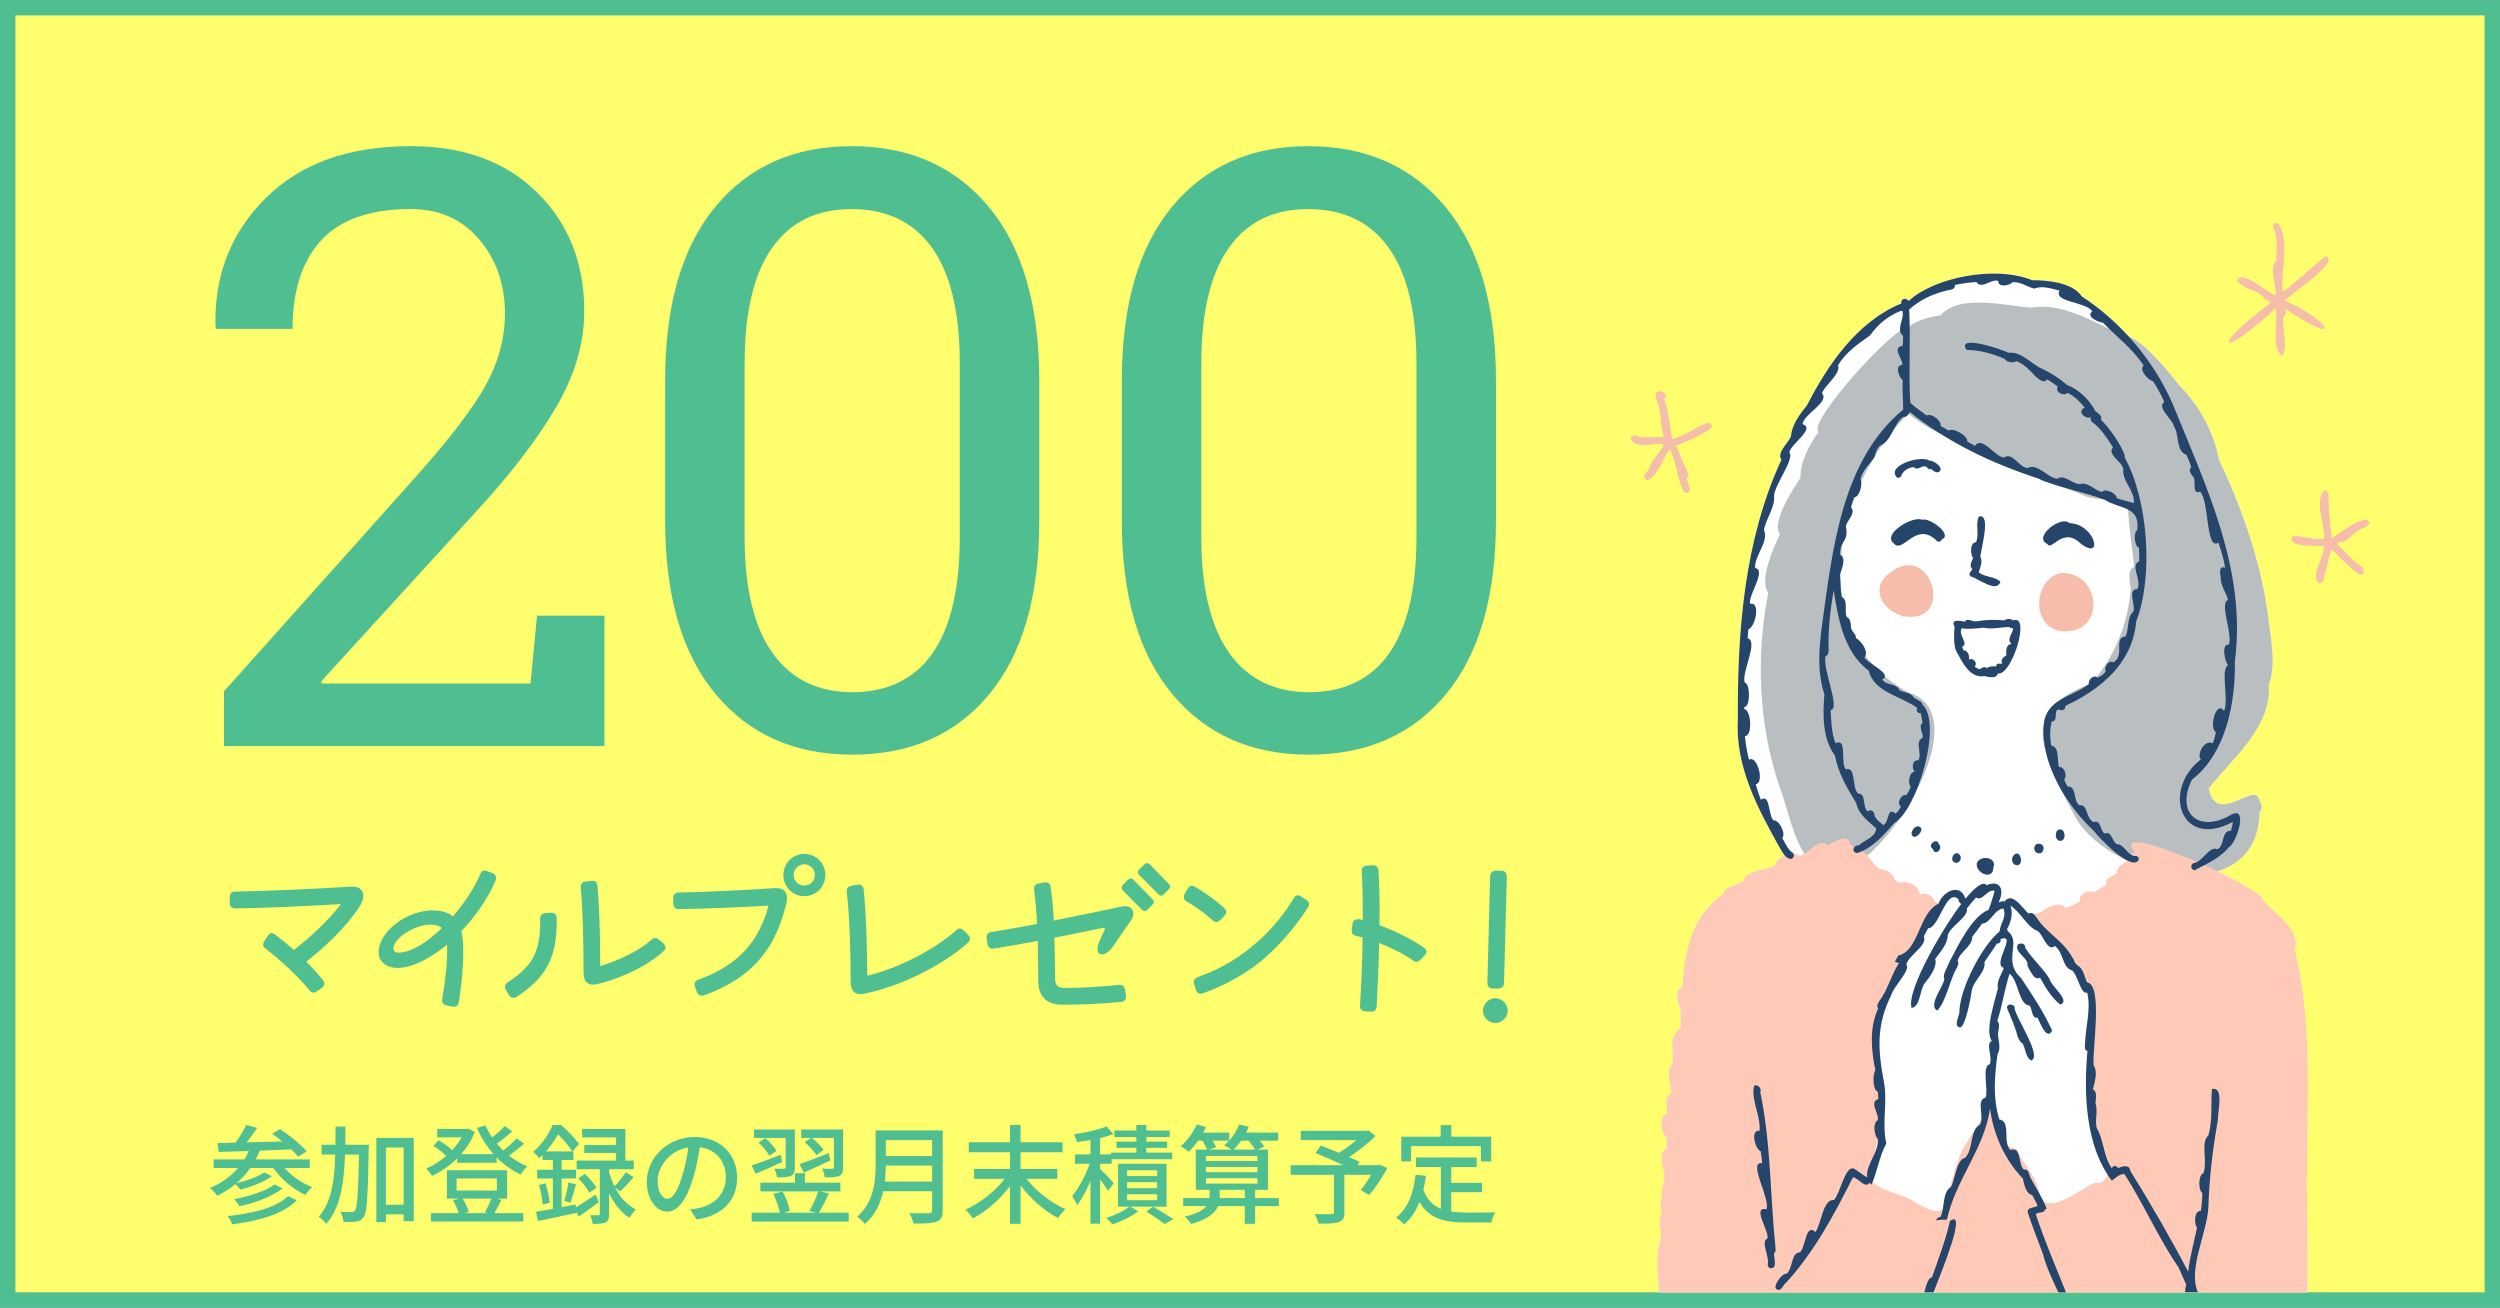 <svg width="325" height="170" viewBox="0 0 325 170" fill="none" xmlns="http://www.w3.org/2000/svg">
<rect x="0" y="0" width="325" height="170" fill="#808080" stroke="none"/>
<path d="M1.002 169V1H324.002V169H1.002Z" fill="#FFFF6E" stroke="#4FBF92" stroke-width="2"/>
<path d="M37.446 155.494L38.58 156.04C36.844 157.818 33.708 158.714 30.194 159.162C30.068 158.84 29.816 158.364 29.578 158.084C32.882 157.762 35.934 156.978 37.446 155.494ZM35.696 153.982L36.732 154.486C35.388 155.564 33.176 156.362 31.132 156.824C30.978 156.53 30.698 156.138 30.432 155.886C32.336 155.536 34.548 154.85 35.696 153.982ZM40.274 151.84H36.984C37.908 152.89 39.266 153.814 40.568 154.318C40.288 154.57 39.896 155.046 39.714 155.354C38.132 154.626 36.564 153.31 35.528 151.84H32.546C32.028 152.582 31.412 153.24 30.74 153.814C32 153.52 33.512 152.988 34.338 152.414L35.346 152.904C34.296 153.674 32.644 154.29 31.258 154.654C31.104 154.444 30.852 154.15 30.6 153.94C29.886 154.528 29.102 155.032 28.248 155.452C28.066 155.172 27.576 154.668 27.296 154.43C28.738 153.842 29.984 152.96 30.95 151.84H27.772V150.72H31.776C31.986 150.37 32.182 150.006 32.336 149.628C30.88 149.684 29.536 149.726 28.43 149.754L28.276 148.592C28.962 148.578 29.746 148.564 30.614 148.55C31.132 147.836 31.678 146.94 32.014 146.254L33.442 146.618C33.008 147.248 32.518 147.934 32.056 148.508C33.512 148.48 35.108 148.438 36.69 148.396C36.256 148.032 35.808 147.682 35.388 147.388L36.41 146.786C37.628 147.584 39.14 148.802 39.868 149.684L38.762 150.37C38.538 150.09 38.23 149.768 37.866 149.418C36.494 149.474 35.108 149.53 33.764 149.586C33.61 149.978 33.428 150.356 33.232 150.72H40.274V151.84ZM44.894 148.816H47.946C47.946 148.816 47.946 149.278 47.932 149.446C47.82 155.494 47.722 157.566 47.288 158.196C47.008 158.602 46.742 158.742 46.294 158.812C45.902 158.868 45.286 158.868 44.642 158.84C44.628 158.448 44.488 157.888 44.264 157.538C44.88 157.566 45.44 157.58 45.678 157.58C45.902 157.58 46.028 157.552 46.154 157.342C46.448 156.964 46.56 155.13 46.672 150.09H44.852C44.726 153.828 44.25 157.062 42.402 159.106C42.192 158.812 41.744 158.378 41.436 158.182C43.088 156.362 43.48 153.478 43.578 150.09H41.8V148.816H43.606C43.62 148.046 43.62 147.262 43.62 146.45H44.908C44.908 147.248 44.908 148.046 44.894 148.816ZM50.172 156.614H52.468V149.18H50.172V156.614ZM48.926 147.92H53.784V158.756H52.468V157.86H50.172V158.868H48.926V147.92ZM63.892 155.816H60.14C60.49 156.362 60.812 157.048 60.938 157.552L60.378 157.706H63.458L63.024 157.594C63.318 157.118 63.668 156.376 63.892 155.816ZM59.356 153.198V154.766H64.592V153.198H59.356ZM64.578 155.816L65.194 155.97C64.886 156.6 64.55 157.23 64.27 157.706H68.036V158.798H56.024V157.706H59.622C59.482 157.202 59.188 156.53 58.894 156.026L59.664 155.816H58.096V152.134H65.922V155.816H64.578ZM67.168 147.99L68.134 148.676C67.546 149.208 66.818 149.782 66.174 150.23C66.916 150.818 67.714 151.294 68.568 151.616C68.274 151.868 67.882 152.358 67.7 152.694C66.538 152.162 65.488 151.406 64.564 150.468V151.154H59.44V150.58C58.46 151.56 57.312 152.33 56.164 152.862C56.01 152.596 55.646 152.148 55.394 151.924C56.276 151.56 57.186 150.972 57.998 150.272C57.578 149.838 56.906 149.32 56.332 148.956L57.032 148.242C57.648 148.592 58.362 149.11 58.768 149.53C59.258 149.012 59.692 148.438 60.028 147.85H56.836V146.772H60.658L60.882 146.716L61.722 147.15C61.316 148.228 60.7 149.194 59.958 150.034H64.158C63.276 149.04 62.548 147.892 62.002 146.632L63.108 146.296C63.346 146.842 63.64 147.374 63.99 147.878C64.578 147.402 65.222 146.828 65.614 146.38L66.594 147.08C65.978 147.626 65.236 148.228 64.592 148.676C64.844 148.984 65.124 149.278 65.418 149.558C66.048 149.082 66.734 148.48 67.168 147.99ZM70.976 149.684H74.406C74.014 149.082 73.258 148.144 72.558 147.472C72.166 148.144 71.648 148.928 70.976 149.684ZM77.444 155.284L77.836 156.264C76.982 156.922 76.058 157.594 75.246 158.154L74.91 157.566L74.924 157.678C73.174 158.056 71.34 158.448 69.94 158.728L69.674 157.538C70.29 157.44 71.046 157.3 71.872 157.146V153.198H69.828V152.064H71.872V150.79H70.528V150.174C70.388 150.3 70.248 150.44 70.094 150.58C69.926 150.314 69.534 149.922 69.296 149.754C70.514 148.718 71.382 147.346 71.83 146.254H72.936C73.762 146.968 74.784 148.004 75.274 148.704L74.434 149.684H74.546V150.79H73.006V152.064H74.896V153.198H73.006V156.936L74.826 156.586L74.854 156.964C75.554 156.53 76.492 155.914 77.444 155.284ZM70.066 154.052L70.92 153.828C71.186 154.654 71.41 155.676 71.466 156.362L70.542 156.6C70.514 155.914 70.304 154.85 70.066 154.052ZM74.182 156.348L73.356 156.124C73.566 155.466 73.804 154.416 73.902 153.716L74.882 153.968C74.644 154.78 74.392 155.718 74.182 156.348ZM75.176 153.17L76.044 152.61C76.618 153.142 77.262 153.898 77.542 154.416L76.604 155.046C76.352 154.514 75.736 153.73 75.176 153.17ZM80.636 154.864L79.978 154.416C80.566 155.55 81.434 156.614 82.666 157.244C82.414 157.482 82.008 157.986 81.826 158.308C80.608 157.552 79.754 156.32 79.18 155.116V157.804C79.18 158.392 79.096 158.714 78.718 158.91C78.354 159.092 77.808 159.106 77.052 159.106C77.024 158.784 76.87 158.294 76.73 157.972C77.192 157.986 77.64 157.986 77.78 157.986C77.934 157.972 77.976 157.93 77.976 157.776V151.994H74.966V150.874H80.09V149.88H75.96V148.858H80.09V147.864H75.68V146.772H81.294V150.874H82.386V151.994H79.18V152.344C79.348 152.946 79.572 153.604 79.88 154.234C80.384 153.73 81 152.946 81.35 152.386L82.372 153.03C81.812 153.688 81.154 154.388 80.636 154.864ZM95.826 153.086C95.826 156.026 93.95 158.042 90.548 158.532L89.722 157.216C90.198 157.174 90.618 157.104 90.968 157.02C92.76 156.614 94.356 155.298 94.356 153.044C94.356 151.014 93.124 149.404 90.968 149.138C90.772 150.398 90.534 151.756 90.128 153.072C89.288 155.928 88.126 157.51 86.74 157.51C85.354 157.51 84.08 155.97 84.08 153.632C84.08 150.496 86.824 147.808 90.338 147.808C93.698 147.808 95.826 150.16 95.826 153.086ZM85.494 153.492C85.494 155.102 86.18 155.844 86.782 155.844C87.412 155.844 88.07 154.934 88.714 152.778C89.064 151.672 89.316 150.398 89.484 149.166C86.964 149.572 85.494 151.756 85.494 153.492ZM104.618 148.48L105.416 147.934H104.156V146.828H109.602V151.742C109.602 152.33 109.504 152.666 109.112 152.862C108.692 153.044 108.09 153.058 107.222 153.058C107.18 152.722 107.04 152.246 106.886 151.924C107.474 151.952 108.02 151.952 108.188 151.938C108.356 151.938 108.412 151.896 108.412 151.742V147.934H105.57C106.144 148.41 106.746 149.012 107.068 149.474L106.144 150.174C105.836 149.698 105.192 148.97 104.618 148.48ZM107.74 149.908L107.95 150.846C106.774 151.406 105.528 151.994 104.52 152.428L103.932 151.35C104.884 151.028 106.34 150.454 107.74 149.908ZM102.14 151.742V147.934H98.024V146.828H103.33V151.756C103.33 152.33 103.232 152.666 102.84 152.862C102.434 153.044 101.832 153.058 101.006 153.058C100.964 152.722 100.824 152.246 100.656 151.924C101.216 151.952 101.748 151.952 101.916 151.938C102.084 151.938 102.14 151.896 102.14 151.742ZM98.612 148.522L99.494 147.948C100.054 148.452 100.67 149.124 100.95 149.6L100.026 150.258C99.76 149.768 99.144 149.026 98.612 148.522ZM101.496 150.118L101.692 151.056C100.516 151.602 99.256 152.148 98.248 152.596L97.716 151.504C98.668 151.21 100.096 150.664 101.496 150.118ZM106.452 157.65H110.33V158.812H97.716V157.65H101.384C101.258 156.95 100.894 155.97 100.53 155.214L101.734 154.892C102.182 155.676 102.56 156.726 102.686 157.412L101.888 157.65H106.116L105.234 157.44C105.64 156.74 106.116 155.648 106.382 154.878H98.85V153.744H103.358V152.512H104.632V153.744H109.252V154.878H106.578L107.768 155.144C107.334 156.04 106.872 156.992 106.452 157.65ZM115.034 153.604H121.18V151.532H115.16C115.16 152.176 115.118 152.876 115.034 153.604ZM121.18 148.214H115.16V150.286H121.18V148.214ZM122.552 146.954V157.342C122.552 158.182 122.328 158.588 121.768 158.798C121.18 159.036 120.228 159.064 118.772 159.064C118.688 158.686 118.436 158.056 118.212 157.692C119.304 157.748 120.424 157.734 120.76 157.72C121.068 157.72 121.18 157.608 121.18 157.314V154.864H114.824C114.46 156.432 113.76 157.986 112.43 159.12C112.234 158.84 111.73 158.364 111.436 158.168C113.62 156.292 113.83 153.548 113.83 151.35V146.954H122.552ZM137.448 153.24H133.444C134.69 154.85 136.664 156.39 138.512 157.188C138.204 157.468 137.77 157.986 137.546 158.35C135.796 157.44 133.99 155.858 132.674 154.108V159.092H131.302V154.192C130 155.928 128.194 157.496 126.472 158.392C126.234 158.056 125.814 157.538 125.506 157.258C127.368 156.432 129.356 154.892 130.602 153.24H126.626V151.966H131.302V149.796H125.94V148.494H131.302V146.254H132.674V148.494H138.134V149.796H132.674V151.966H137.448V153.24ZM144.798 153.8L144.042 154.822C143.846 154.458 143.426 153.856 143.02 153.31V159.078H141.76V153.52C141.242 154.752 140.626 155.914 140.024 156.684C139.884 156.32 139.59 155.788 139.38 155.48C140.234 154.5 141.13 152.792 141.662 151.294H139.744V150.076H141.76V148.2C141.158 148.312 140.556 148.396 139.996 148.466C139.94 148.172 139.772 147.738 139.618 147.458C141.116 147.248 142.852 146.856 143.846 146.436L144.742 147.43C144.238 147.626 143.65 147.794 143.02 147.948V150.076H144.434V149.838H147.724V149.222H145.148V148.41H147.724V147.808H144.868V146.968H147.724V146.254H149.026V146.968H152.064V147.808H149.026V148.41H151.728V149.222H149.026V149.838H152.386V150.692H144.518V151.294H143.02V151.98C143.482 152.386 144.546 153.492 144.798 153.8ZM150.426 152.89V152.134H146.52V152.89H150.426ZM150.426 154.458V153.688H146.52V154.458H150.426ZM150.426 156.026V155.256H146.52V156.026H150.426ZM151.644 151.294V156.866H146.982L147.948 157.482C147.108 158.14 145.736 158.812 144.616 159.162C144.42 158.91 144.056 158.546 143.79 158.322C144.882 158.014 146.156 157.412 146.828 156.866H145.344V151.294H151.644ZM149.026 157.496L149.894 156.866C150.818 157.398 151.896 158.056 152.54 158.49L151.406 159.12C150.86 158.7 149.88 158.028 149.026 157.496ZM158.56 155.746H161.822V154.682H158.56V155.676V155.746ZM156.768 153.17V153.87H163.46V153.17H156.768ZM156.768 151.7V152.386H163.46V151.7H156.768ZM156.768 150.272V150.93H163.46V150.272H156.768ZM159.778 148.284H157.636C157.818 148.592 158 148.886 158.098 149.124L157.216 149.446H160.128C159.834 149.25 159.386 149.012 159.12 148.9C159.358 148.732 159.582 148.522 159.778 148.284ZM162.326 148.284H161.346C161.052 148.732 160.702 149.124 160.366 149.446H163.166C162.984 149.11 162.648 148.662 162.326 148.284ZM166.246 155.746V156.796H163.166V159.092H161.822V156.796H158.35C157.986 157.678 157.034 158.518 154.836 159.12C154.654 158.826 154.304 158.406 154.01 158.154C155.606 157.804 156.432 157.3 156.838 156.796H153.814V155.746H157.244V155.648V154.682H155.452V149.446H156.922C156.796 149.11 156.544 148.676 156.306 148.284H155.76C155.368 148.844 154.948 149.334 154.528 149.726C154.304 149.516 153.772 149.166 153.478 148.998C154.346 148.298 155.116 147.248 155.578 146.184L156.782 146.506C156.67 146.758 156.544 146.982 156.418 147.234H159.806V148.256C160.352 147.654 160.814 146.926 161.08 146.184L162.34 146.464C162.242 146.73 162.116 146.982 161.99 147.234H166.162V148.284H163.782C164.006 148.564 164.216 148.844 164.342 149.054L163.488 149.446H164.832V154.682H163.166V155.746H166.246ZM179.294 151.392L180.358 151.854C179.672 153.1 178.79 154.472 177.978 155.354L176.886 154.696C177.32 154.192 177.838 153.45 178.258 152.722H174.772V157.594C174.772 158.322 174.59 158.686 174.03 158.868C173.47 159.064 172.616 159.078 171.412 159.078C171.328 158.714 171.104 158.168 170.922 157.818C171.832 157.86 172.812 157.846 173.078 157.846C173.344 157.832 173.414 157.776 173.414 157.566V152.722H167.786V151.476H174.632C173.498 150.944 172.112 150.328 171.02 149.894L171.692 148.914C172.392 149.194 173.232 149.516 174.058 149.866C174.828 149.418 175.668 148.802 176.326 148.214H169.102V147.01H177.6L177.88 146.94L178.832 147.668C177.88 148.62 176.592 149.628 175.374 150.412C175.906 150.65 176.382 150.86 176.746 151.042L176.48 151.476H179.056L179.294 151.392ZM183.438 148.998V150.986H182.164V147.766H187.288V146.268H188.674V147.766H193.854V150.986H192.524V148.998H183.438ZM188.66 154.99V157.51C189.276 157.594 189.934 157.636 190.634 157.636C191.236 157.636 193.588 157.636 194.386 157.608C194.176 157.916 193.952 158.546 193.896 158.924H190.564C187.82 158.924 185.804 158.462 184.53 156.264C184.068 157.454 183.424 158.434 182.556 159.176C182.346 158.938 181.8 158.49 181.478 158.28C183.018 157.132 183.732 155.172 184.026 152.722L185.37 152.848C185.286 153.492 185.174 154.108 185.034 154.682C185.524 155.984 186.308 156.726 187.316 157.146V151.714H184.082V150.468H191.964V151.714H188.66V153.772H192.664V154.99H188.66Z" fill="#4FBF92"/>
<g clip-path="url(#clip0_53_2886)">
<path d="M29.119 96.993V89.868L54.148 61.877C58.625 56.841 61.659 52.844 63.25 49.886C64.841 46.928 65.641 43.906 65.641 40.799C65.641 36.961 64.525 33.727 62.281 31.108C60.048 28.489 57.087 27.175 53.411 27.175C48.133 27.175 44.246 28.532 41.76 31.235C39.274 33.95 38.031 37.788 38.031 42.75H28.118L28.013 42.432C27.834 35.816 30.014 30.249 34.544 25.743C39.074 21.248 45.363 19 53.401 19C60.29 19 65.778 21.015 69.844 25.044C73.921 29.073 75.954 34.204 75.954 40.439C75.954 44.627 74.722 48.815 72.257 53.003C69.792 57.191 66.315 61.718 61.838 66.574L41.739 88.596L41.844 88.861H68.97L69.813 80.04H78.577V96.993H29.119Z" fill="#4FBF92"/>
<path d="M135.104 67.688C135.104 77.506 132.934 85.034 128.594 90.261C124.254 95.488 118.323 98.107 110.812 98.107C103.301 98.107 97.402 95.488 93.03 90.239C88.659 84.991 86.468 77.474 86.468 67.688V49.472C86.468 39.686 88.638 32.158 92.978 26.899C97.318 21.64 103.227 19 110.707 19C118.186 19 124.17 21.63 128.541 26.899C132.913 32.158 135.104 39.686 135.104 49.472V67.688ZM124.77 47.256C124.77 40.598 123.569 35.593 121.178 32.232C118.776 28.871 115.289 27.185 110.707 27.185C106.124 27.185 102.753 28.871 100.373 32.232C97.992 35.593 96.802 40.598 96.802 47.256V69.808C96.802 76.466 98.013 81.492 100.425 84.885C102.838 88.278 106.303 89.985 110.812 89.985C115.321 89.985 118.871 88.299 121.23 84.917C123.59 81.535 124.77 76.498 124.77 69.819V47.267V47.256Z" fill="#4FBF92"/>
<path d="M194.475 67.688C194.475 77.506 192.305 85.034 187.965 90.261C183.625 95.488 177.694 98.107 170.183 98.107C162.672 98.107 156.773 95.488 152.401 90.239C148.029 84.991 145.838 77.474 145.838 67.688V49.472C145.838 39.686 148.008 32.158 152.349 26.899C156.689 21.64 162.598 19 170.078 19C177.557 19 183.54 21.63 187.912 26.899C192.284 32.158 194.475 39.686 194.475 49.472V67.688ZM184.141 47.256C184.141 40.598 182.94 35.593 180.549 32.232C178.147 28.871 174.66 27.185 170.078 27.185C165.495 27.185 162.124 28.871 159.744 32.232C157.363 35.593 156.172 40.598 156.172 47.256V69.808C156.172 76.466 157.384 81.492 159.796 84.885C162.209 88.278 165.674 89.985 170.183 89.985C174.692 89.985 178.242 88.299 180.601 84.917C182.961 81.535 184.141 76.498 184.141 69.819V47.267V47.256Z" fill="#4FBF92"/>
<path d="M45.89 115.262C46.785 115.262 47.227 115.792 47.227 116.47V116.523C47.227 116.884 47.09 117.308 46.838 117.7C45.005 120.616 41.939 123.362 39.822 125.016C40.654 125.854 41.434 126.702 41.992 127.423C42.266 127.815 42.213 128.155 41.823 128.43L41.181 128.876C41.044 128.992 40.907 129.045 40.759 129.045C40.57 129.045 40.37 128.929 40.201 128.706C38.916 127.084 36.388 124.751 34.544 123.33C34.154 123.055 34.102 122.768 34.376 122.323L34.797 121.676C35.071 121.252 35.44 121.199 35.829 121.539C36.556 122.1 37.388 122.768 38.2 123.5C39.927 122.153 42.519 119.916 44.32 117.531C40.254 117.785 33.965 118.061 30.562 118.093C30.088 118.093 29.867 117.817 29.867 117.361V116.608C29.867 116.163 30.088 115.908 30.562 115.908C34.46 115.855 41.834 115.516 45.647 115.262H45.868H45.89Z" fill="#4FBF92"/>
<path d="M64.008 113.502C64.314 113.619 64.483 113.809 64.483 114.096C64.483 114.212 64.483 114.318 64.43 114.435C63.45 116.789 61.817 119.111 59.974 121.051C60.142 121.719 60.227 122.535 60.227 123.49C60.227 126.321 59.89 128.674 59.647 130.297C59.563 130.689 59.342 130.88 58.984 130.88C58.868 130.88 58.731 130.848 58.067 130.71C57.625 130.625 57.425 130.35 57.488 129.894C57.709 128.377 58.13 126.14 58.13 123.479C58.13 123.225 58.13 123.002 58.099 122.811C55.897 124.635 53.559 125.833 51.673 125.833C50.314 125.833 49.218 125.08 49.218 123.786C49.218 121.04 53.032 118.294 56.319 118.347C57.435 118.379 58.267 118.623 58.878 119.132C60.322 117.446 61.638 115.516 62.439 113.64C62.555 113.332 62.744 113.163 62.966 113.163C63.081 113.163 63.187 113.194 63.324 113.247L64.019 113.502H64.008ZM51.778 123.839C53.39 123.839 55.486 122.557 57.435 120.648C57.098 120.341 56.624 120.203 55.96 120.203C54.011 120.171 51.146 121.942 51.146 123.309C51.146 123.617 51.399 123.839 51.789 123.839H51.778Z" fill="#4FBF92"/>
<path d="M66.705 129.702C66.484 129.702 66.284 129.586 66.147 129.342L65.757 128.674C65.673 128.536 65.641 128.398 65.641 128.282C65.641 128.059 65.757 127.858 65.999 127.699C67.674 126.638 68.675 125.62 69.318 124.475C69.981 123.214 70.266 121.729 70.213 119.46C70.213 119.015 70.434 118.729 70.877 118.707L71.625 118.654C72.099 118.623 72.373 118.909 72.373 119.386C72.425 122.015 72.036 124.041 71.151 125.61C70.34 127.094 69.149 128.271 67.169 129.586C67 129.702 66.832 129.724 66.695 129.724L66.705 129.702ZM85.656 122.164L86.215 122.609C86.404 122.779 86.52 122.97 86.52 123.171C86.52 123.309 86.436 123.479 86.267 123.648C84.371 125.44 80.758 127.211 77.64 127.932C76.471 128.186 75.859 127.709 75.859 126.394C75.859 121.549 75.744 118.124 75.501 115.378C75.47 114.869 75.691 114.647 76.144 114.594L76.671 114.541C76.924 114.509 76.976 114.509 77.06 114.509C77.419 114.509 77.64 114.7 77.671 115.156C77.893 117.764 78.03 121.157 78.03 125.578C80.505 124.878 83.265 123.479 84.656 122.185C84.993 121.878 85.298 121.846 85.656 122.153V122.164Z" fill="#4FBF92"/>
<path d="M91.197 129.448C90.923 129.448 90.692 129.247 90.586 128.939L90.334 128.24C90.165 127.794 90.386 127.487 90.839 127.338C93.683 126.299 95.769 124.932 97.297 123.055C98.434 121.687 99.361 119.832 99.909 117.732C96.233 117.955 91.166 118.156 88.248 118.178C87.805 118.209 87.521 117.923 87.521 117.478V116.725C87.521 116.28 87.795 116.025 88.248 116.025C91.397 115.972 96.96 115.718 100.604 115.463C102.216 115.326 102.469 116.386 102.248 117.372C101.552 120.235 100.52 122.588 98.993 124.433C97.212 126.617 94.705 128.271 91.503 129.395C91.387 129.427 91.282 129.448 91.197 129.448ZM101.837 113.756C101.837 112.24 103.038 111.01 104.565 111.01C106.093 111.01 107.294 112.219 107.294 113.756C107.294 115.294 106.072 116.502 104.565 116.502C103.059 116.502 101.837 115.273 101.837 113.756ZM105.924 113.756C105.924 112.972 105.313 112.357 104.565 112.357C103.817 112.357 103.175 112.972 103.175 113.756C103.175 114.541 103.786 115.124 104.565 115.124C105.345 115.124 105.924 114.509 105.924 113.756Z" fill="#4FBF92"/>
<path d="M125.318 120.987L125.844 121.517C126.013 121.687 126.097 121.857 126.097 122.026C126.097 122.196 126.013 122.366 125.844 122.535C122.505 125.536 117.069 128.218 112.455 129.151C112.255 129.204 112.066 129.236 111.866 129.236C111.086 129.236 110.58 128.759 110.58 127.614C110.58 124.136 110.496 119.598 110.075 115.93V115.792C110.075 115.432 110.243 115.262 110.717 115.145L111.634 114.976C111.992 114.976 112.245 115.283 112.276 115.644C112.635 119.121 112.719 123.543 112.75 126.851C116.817 125.843 121.441 123.49 124.275 120.966C124.612 120.606 124.939 120.627 125.307 120.998L125.318 120.987Z" fill="#4FBF92"/>
<path d="M146.976 119.725L144.722 122.98C144.111 123.85 143.384 124.295 142.91 123.966C142.52 123.712 142.657 122.927 143.026 122.122L143.584 120.913C143.668 120.711 143.616 120.574 143.363 120.637C141.414 121.029 139.244 121.475 137.074 121.899C137.127 123.744 137.158 125.599 137.158 127.168C137.158 128.07 137.495 128.43 138.412 128.43C140.972 128.43 143.036 128.26 145.48 128.038C145.923 127.985 146.176 128.176 146.26 128.706L146.376 129.437C146.46 129.946 146.207 130.19 145.765 130.254C142.836 130.529 140.255 130.614 138.138 130.614C136.021 130.614 134.967 129.522 134.967 127.444C134.967 125.907 134.935 124.115 134.914 122.312C132.85 122.705 130.901 123.044 129.205 123.32C128.731 123.404 128.457 123.182 128.373 122.705L128.257 121.952V121.814C128.257 121.454 128.446 121.231 128.836 121.167C130.701 120.86 132.734 120.521 134.82 120.107C134.735 118.485 134.598 116.937 134.43 115.675C134.377 115.198 134.567 114.943 134.988 114.859L135.715 114.721C136.189 114.636 136.526 114.837 136.579 115.304C136.779 116.566 136.916 118.082 137 119.672C139.95 119.089 142.984 118.442 145.828 117.849C147.134 117.573 147.777 118.58 146.997 119.725H146.976ZM149.81 116.863C150.063 117.117 150.063 117.372 149.81 117.615L149.167 118.262C148.914 118.517 148.662 118.485 148.44 118.262L145.986 115.771C145.765 115.548 145.765 115.262 145.986 115.039L146.628 114.392C146.902 114.116 147.134 114.116 147.376 114.392L149.799 116.863H149.81ZM151.927 114.869C152.043 115.007 152.117 115.145 152.117 115.262C152.117 115.378 152.064 115.484 151.948 115.601L151.306 116.248C151.053 116.502 150.8 116.47 150.579 116.248L148.103 113.756C147.882 113.533 147.882 113.226 148.103 113.024L148.767 112.378C148.883 112.261 149.02 112.208 149.125 112.208C149.262 112.208 149.378 112.261 149.483 112.378L151.906 114.869H151.927Z" fill="#4FBF92"/>
<path d="M159.185 119.047L158.68 119.577C158.343 119.916 158.016 119.969 157.626 119.63C156.594 118.676 155.34 117.806 154.255 117.191C154.034 117.054 153.897 116.852 153.897 116.629C153.897 116.492 153.929 116.354 154.013 116.205L154.35 115.59C154.519 115.315 154.708 115.145 154.929 115.145C155.066 115.145 155.203 115.198 155.351 115.283C156.552 115.983 157.942 116.937 159.133 118.029C159.47 118.305 159.522 118.697 159.185 119.036V119.047ZM169.151 116.555L169.762 116.947C170.036 117.117 170.183 117.34 170.183 117.531C170.183 117.668 170.13 117.806 170.046 117.955C168.266 120.701 166.233 123.023 163.894 124.984C161.64 126.776 159.112 128.155 156.373 129.13C156.288 129.162 156.183 129.183 156.067 129.183C155.793 129.183 155.561 128.992 155.456 128.653L155.235 127.921C155.098 127.497 155.267 127.19 155.709 127.02C158.185 126.151 160.502 124.889 162.504 123.235C164.726 121.496 166.622 119.344 168.182 116.788C168.403 116.396 168.708 116.258 169.151 116.534V116.555Z" fill="#4FBF92"/>
<path d="M185.447 123.733C185.447 123.871 185.363 124.041 185.194 124.21L184.668 124.772C184.331 125.112 184.057 125.112 183.688 124.857C182.824 124.189 181.044 123.288 179.295 122.588C179.242 125.218 179.095 128.589 178.958 130.858C178.926 131.282 178.684 131.526 178.263 131.526H178.21L177.462 131.473C177.02 131.441 176.767 131.166 176.799 130.742C176.967 128.112 177.104 125.112 177.136 121.857C176.914 121.804 176.577 121.719 176.303 121.666C175.914 121.581 175.714 121.39 175.714 121.019C175.714 120.966 175.713 120.902 175.745 120.659L175.829 120.075C175.914 119.566 176.303 119.407 176.967 119.545L177.167 119.598C177.167 117.329 177.136 115.145 177.03 113.321C176.999 112.844 177.23 112.569 177.673 112.537L178.421 112.484H178.505C178.895 112.484 179.148 112.707 179.2 113.152C179.337 115.198 179.369 117.722 179.337 120.266C181.644 121.136 183.983 122.366 185.131 123.214C185.352 123.383 185.468 123.553 185.468 123.744L185.447 123.733Z" fill="#4FBF92"/>
<path d="M196.002 131.378C196.002 132.279 195.223 133 194.391 133C193.558 133 192.779 132.269 192.779 131.378C192.779 130.54 193.558 129.756 194.391 129.756C195.223 129.756 196.002 130.54 196.002 131.378ZM193.716 113.947C193.716 113.47 194.022 113.194 194.496 113.194H195.16C195.634 113.194 195.887 113.502 195.887 113.947L195.528 127.762C195.528 128.24 195.223 128.515 194.749 128.515H194.085C193.611 128.515 193.358 128.208 193.358 127.762L193.716 113.947Z" fill="#4FBF92"/>
</g>
<g clip-path="url(#clip1_53_2886)">
<path d="M215.675 168H299.966C300.03 163.27 299.92 158.54 299.882 153.813C299.916 143.737 300.704 133.333 298.337 123.472C299.159 120.849 295.772 118.815 294.243 117.101C294.402 116.527 291.632 114.874 288.268 113.257C291.4 112.294 293.668 109.894 293.744 105.518C294.322 104.971 293.767 104.336 293.588 103.688C292.831 101.959 288.051 107.275 287.127 102.494C290.167 98.592 295.338 94.532 294.931 89.024C295.985 86.074 295.129 82.992 294.84 79.988C293.885 72.966 291.499 66.148 288.462 59.738C287.819 56.21 285.814 52.562 283.241 50.024C282.138 48.56 278.766 44.438 276.75 43.753C274.912 41.73 272.838 39.951 270.627 38.526C269.481 36.719 266.095 36.415 264.177 36.426C259.337 34.435 251.342 36.122 248.138 39.123C247.81 38.653 247.049 38.815 247.175 39.454C241.455 41.811 237.665 47.343 234.937 52.651C234.016 53.825 232.943 55.181 232.836 56.718C232.475 57.612 230.926 58.875 231.592 59.769C226.771 70.185 225.858 82.033 225.93 93.419C225.519 99.605 228.586 105.229 231.409 110.283C231.596 110.583 231.786 110.938 232.034 111.215C231.379 111.489 230.808 111.978 230.747 112.486C229.526 113.226 227.098 112.995 226.63 114.524C225.827 115.129 224.16 115.156 223.978 116.288C220.024 118.842 218.901 123.807 218.73 128.279C217.657 128.61 218.08 130.363 218.449 131.133C218.502 131.988 218.521 132.851 218.471 133.71C218.148 133.756 217.977 133.976 217.878 134.261C216.949 135.035 217.688 137.127 217.383 138.336C216.386 139.165 217.383 141.221 217.242 142.246C216.2 142.585 216.801 143.941 216.729 144.75C215.671 144.912 215.834 147.23 216.611 147.754C216.649 148.294 216.664 148.837 216.664 149.376C215.522 149.557 216.135 151.726 216.356 152.515C216.497 153.617 215.872 154.568 216.074 155.662C215.538 156.259 216.146 157.238 215.933 157.97C215.374 158.867 216.184 160.127 215.815 161.163C215.184 163.281 215.507 165.673 215.663 167.988L215.675 168Z" fill="white"/>
<path d="M218.978 64.01C220.165 64.338 219.354 62.751 219.244 62.154C219.545 61.988 219.499 61.607 219.335 61.352C218.81 60.22 218.388 59.037 217.847 57.913C218.46 57.724 224.423 55.347 221.908 54.997C220.374 55.625 219.012 56.692 217.387 57.073C216.999 55.324 216.942 53.541 216.291 51.854C217.014 51.364 216.108 50.714 215.538 50.937C214.792 51.376 215.69 52.455 215.716 53.113C216.036 54.319 215.876 55.709 216.371 56.823C215.111 56.657 213.859 57.169 212.634 56.638C212.242 56.553 212.021 56.823 212.006 57.092C212.718 58.429 215.066 57.454 216.34 57.774C215.891 58.922 214.552 59.839 214.419 61.014C214.069 61.41 213.292 62.204 214.244 62.408C215.614 61.614 216.146 59.642 217.048 58.356C218.083 60.062 217.973 62.319 218.981 64.014L218.978 64.01Z" fill="#F7BDAB"/>
<path d="M295.875 40.005C296.187 41.881 295.293 44.839 296.552 46.195C297.519 45.972 296.59 42.251 296.826 41.207C297.256 41.01 297.074 40.471 297.047 40.101C304.84 45.259 302.964 41.723 296.978 39.069C297.736 38.256 304.323 33.931 302.329 33.341C300.411 34.828 298.649 36.615 296.754 37.99C296.389 35.163 297.74 31.565 296.183 29.066C295.635 28.78 295.266 29.509 295.688 29.901C296.134 31.176 295.959 32.617 295.921 33.954C294.901 34.878 296.054 37.089 295.833 38.437C294.783 38.156 291.339 34.905 290.879 36.504C291.564 37.536 293.265 37.628 294.25 38.572C294.364 39.042 294.962 39.019 295.255 39.339C287.355 45.197 288.417 46.942 295.879 40.009L295.875 40.005Z" fill="#F7BDAB"/>
<path d="M307.078 68.678C307.538 68.494 308.432 68.151 307.763 67.596C306.069 67.646 304.551 69.179 303.09 70.011C302.941 68.544 302.778 67.065 302.694 65.589C302.576 65.023 302.983 63.871 302.196 63.752C300.81 64.973 302.287 68.266 302.169 70.05C300.769 70.312 299.269 69.534 297.983 69.776C297.359 71.232 301.267 70.847 302.157 70.982C302.165 72.361 300.312 74.915 301.488 75.805C301.834 75.805 302.23 75.423 302.074 74.999C302.587 73.867 302.565 72.338 303.162 71.413C303.661 71.864 307.865 76.506 307.184 73.856C305.936 72.977 304.84 71.772 303.744 70.681C303.87 70.593 303.995 70.501 304.121 70.412C305.244 70.608 306.008 68.99 307.074 68.675L307.078 68.678Z" fill="#F7BDAB"/>
<path d="M294.84 79.992C293.885 72.969 291.499 66.152 288.462 59.742C287.819 56.214 285.814 52.566 283.241 50.028C282.02 48.406 278.009 43.514 276.144 43.653C272.377 42.035 268.294 39.277 264.089 39.989C260.813 39.804 254.793 38.117 252.262 40.999C251.132 41.137 249.02 41.619 247.97 42.632C246.452 42.189 234.914 54.896 236.41 56.141C235.207 57.901 234.031 59.931 234.058 62.126C233.164 63.44 230.18 68.047 231.398 69.426C230.614 71.063 228.609 75.523 229.88 77.049C228.232 85.303 228.605 94.386 231.387 102.386C232.741 105.934 233.54 112.255 237.574 113.522C237.829 113.765 238.267 113.811 238.563 113.615C239.279 113.615 240.812 113.649 240.614 112.594C246.06 110.476 256.958 92.915 248.187 90.049C234.248 82.684 238.442 63.139 248.111 53.779C249.903 55.289 252.266 56.603 254.504 57.177C257.917 58.929 261.429 60.609 265.018 61.934C265.079 62.415 265.577 62.627 266.022 62.635C267.674 63.001 269.215 63.74 270.783 64.36C272.647 65.3 274.835 64.476 276.609 65.651C276.742 68.343 277.141 71.005 277.461 73.682C276.434 74.036 276.917 75.685 276.997 76.529C276.67 81.085 274.828 85.619 271.734 88.955C268.058 90.087 264.523 92.868 265.828 97.202C266.456 100.237 268.092 102.829 269.443 105.564C273.344 114.039 293.519 118.734 293.752 105.522C294.33 104.975 293.774 104.339 293.596 103.692C292.838 101.963 288.059 107.278 287.134 102.498C290.175 98.596 295.346 94.536 294.939 89.028C295.993 86.078 295.137 82.996 294.847 79.992H294.84Z" fill="#B9BEC1"/>
<path d="M268.108 82.072C273.934 82.38 273.138 74.183 267.796 74.495C264.215 75.469 264.07 81.733 268.108 82.072Z" fill="#F7BDAB"/>
<path d="M245.778 74.403C242.966 76.332 244.637 79.345 247.399 80.1C254.275 81.321 251.102 70.25 245.778 74.403Z" fill="#F7BDAB"/>
<path d="M215.675 168H299.966C300.03 163.27 299.92 158.54 299.882 153.813C299.916 143.737 300.704 133.333 298.337 123.472C299.159 120.849 295.772 118.815 294.243 117.101C294.676 115.552 273.694 106.111 277.492 110.768C277.073 110.926 276.86 111.415 276.757 111.839C276.152 112.17 275.151 112.644 275.212 113.461C274.721 113.95 273.568 114.073 273.8 114.998C273.291 115.394 272.724 115.676 272.141 115.988C271.396 115.575 270.193 116.33 270.36 117.212C269.774 117.544 269.158 117.809 268.53 118.033C267.739 117.055 265.946 118.033 265.159 118.672C264.565 118.819 263.971 118.957 263.366 119.038C263.252 118.919 263.104 118.842 262.944 118.796C266.133 121.365 268.602 124.57 270.657 128.109C273.363 128.379 272.122 132.354 272.042 134.203C271.689 137.077 271.468 139.97 271.525 142.87C271.525 142.847 271.525 142.824 271.525 142.801C271.525 142.893 271.525 142.989 271.529 143.082V143.07C271.533 143.417 271.536 143.76 271.552 144.106V144.087C271.597 144.989 271.765 145.875 271.989 146.745C271.989 146.741 271.989 146.733 271.985 146.73C271.985 146.73 271.985 146.733 271.985 146.737C271.985 146.733 271.985 146.73 271.985 146.726C271.993 146.749 271.997 146.772 272.001 146.795C272.001 146.78 271.993 146.764 271.989 146.753C271.997 146.784 272.008 146.814 272.012 146.845C272.016 146.853 272.012 146.861 272.02 146.864C272.02 146.876 272.023 146.888 272.027 146.895C272.027 146.888 272.023 146.88 272.02 146.876C272.073 147.053 272.119 147.238 272.176 147.415C272.176 147.415 272.176 147.423 272.179 147.431C272.179 147.427 272.179 147.423 272.179 147.419C272.179 147.431 272.183 147.438 272.187 147.45C272.191 147.45 272.187 147.458 272.191 147.458C272.198 147.488 272.21 147.519 272.217 147.55C272.225 147.562 272.225 147.585 272.233 147.596C272.233 147.596 272.24 147.616 272.24 147.623C272.24 147.623 272.24 147.627 272.24 147.631C272.24 147.631 272.24 147.632 272.24 147.635C272.24 147.635 272.24 147.646 272.244 147.654C272.248 147.654 272.244 147.658 272.248 147.662C272.248 147.662 272.256 147.689 272.259 147.7C272.263 147.72 272.275 147.743 272.275 147.762C272.278 147.789 272.294 147.816 272.297 147.839C272.301 147.839 272.297 147.847 272.301 147.847C272.313 147.893 272.328 147.935 272.343 147.978C272.343 147.97 272.343 147.966 272.339 147.958C272.408 148.17 272.484 148.382 272.552 148.594C272.552 148.579 272.545 148.567 272.541 148.552C272.887 149.565 273.275 150.57 273.557 151.598C274.603 152.5 273.568 154.083 272.313 153.752C270.593 154.491 265.726 158.524 265.117 155.023C265.117 155.077 265.121 155.131 265.124 155.185C264.835 152.966 262.944 151.356 262.126 149.318C260.588 149.368 260.231 147.273 260.25 146.056C259.683 145.208 259.26 144.268 258.838 143.34C257.795 145.601 256.159 147.492 255.006 149.68C254.26 151.337 253.853 153.135 253.366 154.88C253.37 154.857 253.377 154.838 253.381 154.819C253.366 154.873 253.355 154.926 253.339 154.98C253.13 158.447 251.246 157.577 248.982 156.321C247.403 155.034 242.829 154.726 242.955 152.396C247.479 139.885 238.993 136.745 249.622 121.916C249.595 121.962 249.568 122.008 249.542 122.058C250.459 120.544 251.307 118.946 252.419 117.571C252.103 117.467 251.794 117.343 251.486 117.209C251.364 116.461 250.31 115.934 249.648 116.284C249.591 116.253 249.538 116.215 249.481 116.18C249.667 115.233 247.727 114.316 247.026 114.778C246.794 114.655 246.551 114.535 246.334 114.377C246.185 113.723 245.291 112.979 244.606 113.072C243.293 112.598 242.901 110.464 241.429 110.599C241.143 110.321 240.85 110.044 240.569 109.759C240.177 108.157 238.426 109.582 237.54 109.886C236.322 108.738 235.135 111.173 233.841 111.25C233.088 110.506 230.877 111.458 230.747 112.486C229.526 113.226 227.098 112.995 226.63 114.524C225.827 115.129 224.16 115.156 223.978 116.288C220.024 118.842 218.901 123.807 218.73 128.279C217.657 128.61 218.08 130.363 218.449 131.133C218.502 131.988 218.521 132.851 218.471 133.71C218.148 133.756 217.977 133.976 217.878 134.261C216.949 135.035 217.688 137.127 217.383 138.336C216.386 139.164 217.383 141.221 217.242 142.246C216.2 142.585 216.801 143.941 216.729 144.75C215.671 144.912 215.834 147.23 216.611 147.754C216.649 148.293 216.664 148.837 216.664 149.376C215.522 149.557 216.135 151.726 216.356 152.515C216.497 153.617 215.872 154.568 216.074 155.662C215.538 156.259 216.146 157.238 215.933 157.97C215.374 158.867 216.184 160.127 215.815 161.163C215.184 163.281 215.507 165.673 215.663 167.988L215.675 168Z" fill="#FFC9B7"/>
<path d="M219.335 61.352C218.81 60.22 218.388 59.037 217.847 57.913C218.46 57.724 224.423 55.347 221.908 54.997C220.374 55.625 219.012 56.692 217.387 57.073C216.999 55.324 216.942 53.541 216.291 51.854C217.014 51.364 216.108 50.714 215.538 50.937C214.792 51.376 215.69 52.455 215.716 53.113C216.036 54.319 215.876 55.709 216.371 56.823C215.111 56.657 213.859 57.169 212.634 56.638C212.242 56.553 212.021 56.823 212.006 57.092C212.718 58.429 215.066 57.454 216.34 57.774C215.891 58.922 214.552 59.839 214.419 61.014C214.069 61.41 213.292 62.204 214.244 62.408C215.614 61.614 216.146 59.642 217.048 58.356C218.083 60.062 217.973 62.319 218.981 64.014C220.169 64.341 219.358 62.755 219.248 62.157C219.548 61.992 219.503 61.611 219.339 61.356L219.335 61.352Z" fill="#F7BDAB"/>
<path d="M296.552 46.195C297.519 45.972 296.59 42.251 296.826 41.207C297.256 41.01 297.074 40.471 297.047 40.101C304.84 45.259 302.964 41.723 296.978 39.069C297.736 38.256 304.323 33.931 302.329 33.341C300.411 34.828 298.649 36.615 296.754 37.99C296.389 35.163 297.74 31.565 296.183 29.066C295.635 28.78 295.266 29.509 295.688 29.901C296.134 31.176 295.959 32.617 295.921 33.954C294.901 34.878 296.054 37.089 295.833 38.437C294.783 38.156 291.339 34.905 290.879 36.504C291.564 37.536 293.265 37.628 294.25 38.572C294.364 39.042 294.962 39.019 295.255 39.339C287.355 45.197 288.417 46.942 295.879 40.009C296.191 41.885 295.297 44.843 296.556 46.199L296.552 46.195Z" fill="#F7BDAB"/>
<path d="M302.698 65.593C302.58 65.027 302.987 63.875 302.199 63.756C300.814 64.977 302.291 68.27 302.173 70.054C300.772 70.316 299.273 69.538 297.987 69.78C297.363 71.236 301.271 70.851 302.161 70.986C302.169 72.365 300.316 74.919 301.492 75.808C301.838 75.808 302.234 75.427 302.078 75.003C302.591 73.871 302.569 72.342 303.166 71.417C303.664 71.868 307.869 76.51 307.188 73.859C305.94 72.981 304.844 71.775 303.748 70.685C303.874 70.597 303.999 70.504 304.125 70.416C305.247 70.612 306.012 68.995 307.078 68.679C307.538 68.494 308.432 68.155 307.763 67.596C306.069 67.646 304.551 69.179 303.09 70.011C302.941 68.544 302.778 67.065 302.694 65.589L302.698 65.593Z" fill="#F7BDAB"/>
<path d="M255.428 80.816C254.881 80.701 253.495 80.431 254.093 81.448C254.017 82.361 253.937 83.774 254.291 84.614C255.078 86.008 256.06 88.246 257.986 87.888C258.511 88.019 259.588 88.277 259.709 87.545C261.464 88.008 264.116 79.722 261.662 80.647C261.437 80.388 260.836 80.423 260.588 80.647C259.344 80.554 258.206 80.543 256.924 80.774C256.456 80.866 255.76 80.273 255.428 80.816ZM257.921 81.606C258.964 81.837 260.124 81.54 261.194 81.498C261.319 81.644 261.528 81.721 261.719 81.656C261.703 82.287 260.832 83.058 261.445 83.651C261.437 83.682 261.422 83.713 261.41 83.743C260.756 83.817 260.786 84.703 260.828 85.165C260.531 85.415 259.972 85.754 260.299 86.255C260.025 86.367 259.584 86.07 259.485 86.636C259.15 86.602 258.568 86.598 258.317 86.852C258.058 86.659 257.632 86.717 257.441 86.995C257.171 86.948 256.886 86.864 256.711 86.636C257.156 86.182 256.49 85.469 255.976 85.731C255.965 85.712 255.954 85.7 255.942 85.685C256.098 85.25 255.763 84.51 255.253 84.537C255.193 84.402 255.135 84.248 255.086 84.09C255.98 83.593 254.542 82.63 255.006 81.687C255.98 81.821 256.951 81.694 257.925 81.598L257.921 81.606Z" fill="#26456A"/>
<path d="M262.278 134.731C262.434 135.039 262.567 135.452 262.894 135.602C263.336 136.241 263.313 137.562 264.093 137.859C265.455 137.281 262.171 132.474 261.897 131.122C261.985 130.506 260.946 130.355 260.901 130.999C261.372 132.228 261.977 133.425 262.278 134.731Z" fill="#26456A"/>
<path d="M263.823 126.045C264.105 126.5 264.546 127.505 265.204 127.093C265.882 128.352 266.73 129.731 267.834 130.594C269.257 130.097 266.612 128.214 266.437 127.255C265.532 125.783 264.203 124.674 263.264 123.202C263.363 122.663 262.659 122.513 262.32 122.798C261.799 123.653 263.34 124.346 263.579 125.217C263.48 125.517 263.701 125.787 263.823 126.045Z" fill="#26456A"/>
<path d="M270.437 70.616C273.515 73.058 272.423 68.124 269.025 68.008C267.975 66.934 264.23 69.838 266.137 70.705C266.726 71.749 268.081 68.421 270.437 70.612V70.616Z" fill="#26456A"/>
<path d="M246.646 62.115C246.897 62.161 247.186 61.991 247.209 61.73C247.479 61.159 248.153 60.759 248.796 60.728C249.367 61.333 249.949 60.22 250.539 60.782C250.649 60.955 250.866 61.067 251.083 60.982C251.376 61.31 252.027 61.672 252.274 61.102C252.415 60.597 251.292 59.819 250.824 59.877C249.705 59.122 245.04 60.562 246.65 62.119L246.646 62.115Z" fill="#26456A"/>
<path d="M248.91 108.792C249.389 108.754 250.276 107.702 249.439 107.444C248.765 107.24 248.035 108.708 248.91 108.792Z" fill="#26456A"/>
<path d="M251.269 110.36C251.494 111.331 252.677 110.391 252.049 109.732C251.798 108.792 250.47 109.859 251.269 110.36Z" fill="#26456A"/>
<path d="M254.15 112.143C254.656 112.336 255.109 111.639 254.808 111.192C254.23 110.283 253.252 111.812 254.15 112.143Z" fill="#26456A"/>
<path d="M256.992 112.19C256.711 113.465 259.108 114.547 259.135 112.802C259.687 111.442 257.457 111.084 256.992 112.19Z" fill="#26456A"/>
<path d="M261.818 111.146C261.372 111.6 261.532 112.413 262.175 112.486C263.176 112.54 262.674 110.287 261.818 111.146Z" fill="#26456A"/>
<path d="M264.881 110.896C265.688 111.227 266.045 109.744 265.09 109.69C264.375 109.59 264.204 110.688 264.881 110.896Z" fill="#26456A"/>
<path d="M267.67 109.285C268.454 109.52 268.644 108.242 268.039 107.872C267.187 107.517 266.974 109.031 267.67 109.285Z" fill="#26456A"/>
<path d="M256.189 74.938C257.19 75.192 259.534 77.137 260.059 75.647C259.443 74.942 258.065 75.077 257.236 74.406C257.415 73.79 257.784 73.027 257.457 72.415C257.434 71.587 258.948 66.741 257.27 67.145C256.749 68.001 257.346 69.433 256.89 70.485C256.072 70.52 256.132 72.064 256.505 72.55C256.3 72.97 255.957 73.617 256.418 73.983C256.269 74.279 255.782 74.564 256.186 74.942L256.189 74.938Z" fill="#26456A"/>
<path d="M225.93 93.423C225.519 99.609 228.586 105.233 231.409 110.287C231.744 110.826 232.087 111.55 232.772 111.666C233.209 111.666 233.407 110.957 232.924 110.772C232.33 110.298 232.098 109.593 231.687 108.939C232.228 108.469 231.276 106.516 230.572 106.658C229.853 106.05 230.142 103.088 228.913 103.97C228.647 103.303 228.434 102.625 228.24 101.936C229.408 101.87 228.491 98.119 227.372 98.762C227.098 97.76 226.946 96.716 226.839 95.684C227.886 95.696 227.631 92.248 226.759 92.187C226.759 92.094 226.759 91.998 226.759 91.906C227.593 91.913 227.532 88.801 226.813 88.731C226.36 87.414 228.651 83.397 227.189 82.969C227.212 82.58 227.246 82.195 227.288 81.81C228.164 81.559 228.955 78.216 227.501 78.489C227.265 77.345 229.697 74.129 228.156 73.829C228.091 72.157 229.967 70.462 229.324 68.925C229.526 67.446 230.835 65.874 230.614 64.484C230.709 62.985 233.335 59.642 232.616 58.825C232.707 57.789 236.105 55.674 234.324 55.135C234.534 53.768 237.901 52.285 236.851 51.11C237.308 49.958 239.309 48.656 238.94 47.493C239.975 45.752 241.585 44.7 243.118 43.591C244.127 42.162 245.451 41.049 247.167 40.39C247.213 40.432 247.266 40.456 247.323 40.471C247.609 41.388 246.406 42.905 247.403 43.668C247.411 44.111 247.384 44.481 247.342 44.958C245.866 45.159 247.407 46.692 247.304 47.443C246.277 47.466 246.859 49.053 247.365 49.431C247.262 50.744 247.418 51.938 247.415 53.252C239.385 59.873 238.236 71.452 236.866 81.247C236.459 84.367 236.208 87.245 237.171 90.284C236.95 92.868 236.908 96.066 238.548 98.219C238.944 100.488 240.158 102.483 241.315 104.413C241.649 105.946 242.882 106.731 243.902 107.698C243.841 108.877 242.422 109.17 241.638 109.902C240.888 109.878 240.618 110.822 241.459 110.892C243.461 110.221 244.918 108.55 246.258 106.99C249.211 105.329 252.582 94.082 249.915 91.59C249.869 91.143 249.123 90.942 248.792 90.692C248.453 90.01 247.529 90.06 246.95 89.741C246.577 88.766 245.234 89.194 244.686 88.323C246.155 87.672 242.726 86.193 242.376 85.481C243.012 84.737 241.973 83.316 241.269 82.95C241.33 82.457 240.77 82.16 240.633 81.659C240.614 81.174 240.592 80.431 240.097 80.223C239.686 79.429 240.34 78.023 239.423 77.6C239.264 76.636 239.26 75.577 239.203 74.699C239.355 74.037 240.105 72.584 239.226 72.107C239.153 70.115 240.398 70.554 239.956 68.409C240.066 67.708 241.334 66.714 240.622 65.924C240.732 65.493 240.888 65.073 241.041 64.653C241.764 64.63 242.197 62.831 241.855 62.296C242.159 61.094 243.023 60.401 243.682 59.434C243.845 58.864 243.936 58.386 244.405 57.939C245.908 57.361 246.102 55.181 247.415 54.195C247.917 54.195 248.092 53.929 248.278 53.575C253.248 57.535 258.986 60.251 264.946 62.2C267.75 63.451 270.733 63.883 273.595 64.969C275.547 66.198 278.306 65.786 277.826 68.952C277.324 69.175 277.476 71.078 278.051 71.182C278.097 71.787 278.116 72.369 278.093 72.985C276.837 73.447 278.473 75.419 277.857 76.583C276.464 76.602 277.716 78.743 277.317 79.522C276.476 80.242 276.814 81.771 276.308 82.749C274.679 82.865 276.301 85.28 274.721 86.108C274.12 85.727 273.469 86.759 273.743 87.283C273.488 87.665 273.1 87.926 272.685 88.104C272.214 87.626 271.415 88.369 271.559 88.916C269.44 90.627 266.03 90.773 265.68 94.201C265.273 99.178 268.602 104.694 272.157 107.972C272.872 108.935 277.202 113.445 278.04 111.751C278.062 111.485 277.891 111.219 277.488 111.281C276.483 111.119 276.114 109.69 275.189 109.748C274.561 109.416 274.497 107.949 273.633 108.372C272.956 108.022 273.184 106.539 272.172 106.862C271.137 106.435 271.441 104.497 270.349 104.69C269.447 104.143 270.026 102.148 268.796 102.267C268.621 101.971 268.462 101.659 268.332 101.335C268.808 100.888 268.366 99.636 267.682 99.717C267.377 99.062 267.807 97.098 266.677 96.936C266.445 95.9 266.494 94.841 266.696 93.812C267.678 93.727 266.879 92.452 267.598 92.229C268.02 92.418 268.561 92.352 268.488 91.767C273.066 89.621 277.237 86.255 277.708 80.77C279.973 74.949 279.257 64.965 276.213 59.484C276.43 58.972 274.504 55.844 273.112 54.569C273.393 54.084 272.708 53.714 272.392 53.436C271.628 51.973 270.273 50.636 268.717 50.051C267.754 49.207 266.669 48.514 265.52 47.963C264.036 47.35 262.875 45.686 261.114 45.86C260.314 45.451 254.268 43.383 255.642 45.478C257.365 45.521 259.021 45.956 260.6 46.653C260.843 47.115 261.726 47.231 262.122 46.946C263.218 47.362 263.907 48.179 264.668 48.972C265.044 49.284 265.726 49.927 266.118 49.315C266.601 49.604 267.076 49.912 267.522 50.259C267.069 50.987 268.302 51.561 268.804 51.075C269.691 51.507 270.395 52.239 271.026 53.001C269.923 53.417 271.045 54.561 271.852 54.245C271.73 54.446 271.784 54.742 271.993 54.869C273.127 55.701 273.934 56.972 274.691 58.155C273.861 59.08 275.893 59.985 276.034 60.998C275.848 62.566 277.503 63.698 277.412 65.389C276.67 65.212 275.928 65.019 275.163 64.757C275.265 64.191 273.614 63.39 273.298 63.948C272.305 63.806 271.472 62.604 270.395 62.931C269.421 62.947 268.302 61.595 267.491 62.234C266.102 62.126 264.926 60.15 263.564 60.847C262.449 60.751 261.623 58.725 260.528 59.48C259.359 59.453 257.693 56.584 256.726 57.962C256.395 57.774 256.064 57.585 255.733 57.392C255.897 56.672 253.857 55.517 253.328 55.979C252.974 55.786 252.624 55.586 252.262 55.366C252.434 54.684 251.064 53.664 250.474 54.022C249.747 53.486 248.952 52.936 248.339 52.366C248.092 48.275 248.4 44.257 248.195 40.232C249.523 39.046 251.045 38.302 252.742 37.859C253.206 37.659 254.222 37.79 254.127 37.05C255.048 36.835 255.988 36.731 256.928 36.665C257.601 37.678 258.872 36.195 259.77 36.523C259.732 37.413 261.273 37.139 261.635 36.684C262.704 36.608 263.568 37.324 264.462 37.52C265.448 37.097 266.719 37.52 267.746 37.786C266.879 39.296 271.243 39.215 271.989 40.479C271.11 41.18 272.841 41.908 273.408 41.965C275.159 43.787 277.218 45.294 278.686 47.532C277.982 48.059 279.322 49.477 279.908 49.561C280.456 50.42 280.939 51.31 281.35 52.246C280.315 53.013 282.492 54.538 282.61 55.42C283.344 56.506 282.83 58.652 284.254 59.137C284.482 59.669 284.699 60.208 284.878 60.759C284.345 61.117 284.961 61.76 285.22 62.153C285.426 62.696 284.98 64.357 286.012 63.906C287.233 65.185 286.735 71.671 288.398 70.535C288.755 71.602 289.094 72.677 289.265 73.794C288.451 73.528 288.573 74.518 288.687 75.022C288.66 76.201 289.421 77.002 289.649 78.004C288.481 78.351 290.258 82.345 289.76 83.809C288.683 83.651 289.277 86.112 289.653 86.493C288.614 86.983 289.79 90.993 289.128 92.418C288.101 90.935 287.127 94.729 288.074 95.168C287.971 95.669 287.842 96.169 287.648 96.647C286.704 96.054 285.525 97.93 286.103 98.731C280.97 102.718 283.523 110.499 290.266 106.847C290.235 107.24 290.14 107.625 290.019 107.995C288.736 107.937 289.242 109.99 288.257 110.406C287.248 109.921 286.396 111.935 285.292 112.182C284.687 112.251 284.748 113.141 285.33 113.118C286.784 112.34 288.675 111.512 289.699 110.179C290.768 109.678 292.412 104.44 289.893 106.011C285.795 108.299 282.811 105.695 284.954 101.354C289.387 97.945 290.624 91.339 290.532 85.954C292.085 74.06 286.776 63.22 282.442 52.497C279.98 46.846 275.65 41.777 270.619 38.526C269.474 36.719 266.087 36.415 264.169 36.426C259.329 34.435 251.334 36.122 248.13 39.123C247.803 38.653 247.042 38.815 247.167 39.454C241.448 41.811 237.658 47.343 234.929 52.651C234.008 53.825 232.935 55.181 232.829 56.718C232.467 57.612 230.919 58.875 231.584 59.769C226.763 70.185 225.85 82.033 225.922 93.419L225.93 93.423ZM242.928 87.187C243.636 90.014 247.179 90.496 249.241 92.029C249.1 92.348 249.188 92.718 249.701 92.718C249.778 93.13 249.861 93.546 249.934 93.966C249.302 94.49 250.112 95.318 249.926 95.942C248.853 96.404 249.926 97.953 249.386 98.843C248.571 98.727 248.499 99.898 248.914 100.333C248.202 100.326 247.97 101.84 248.392 102.259C248.252 102.648 248.08 103.026 247.825 103.357C247.182 103.18 246.475 104.47 247.125 104.836C246.965 105.198 246.726 105.507 246.437 105.768C245.28 104.779 245.622 106.947 244.823 107.263C244.408 106.882 243.891 106.566 243.674 105.973C243.708 105.514 243.191 105.106 242.829 105.491C242.034 104.929 242.669 103.134 241.554 103.165C240.713 102.448 241.315 99.563 239.968 100.025C239.18 99.224 240.222 95.858 238.617 96.62C238.076 95.253 238.065 93.751 237.977 92.298C239.332 92.248 236.84 86.786 237.338 85.284C237.681 85.199 237.719 84.791 237.722 84.494C237.623 81.914 237.939 79.314 238.373 76.737C238.993 80.504 239.675 84.718 242.924 87.187H242.928Z" fill="#26456A"/>
<path d="M230.816 162.242C230.116 155.562 230.241 148.617 228.829 141.954C229.084 141.534 228.483 140.906 228.053 141.129C227.547 142.832 228.928 145.074 228.742 147.007C227.498 146.819 228.156 149.415 228.89 149.657C228.966 150.177 229.039 150.694 229.084 151.217C227.14 150.902 230.169 155.824 229.644 157.196C227.68 156.803 230.028 160.042 229.769 161.009C228.833 161.309 230.051 163.424 229.819 164.318C229.75 164.595 229.975 164.899 230.268 164.865C231.052 164.865 230.618 163.497 230.607 162.954C230.842 162.8 230.839 162.492 230.82 162.242H230.816Z" fill="#26456A"/>
<path d="M231.033 167.634C231.482 167.861 231.706 167.314 231.931 167.025C235.599 163.166 238.43 157.977 240.877 153.051C241.554 153.074 242.456 154.591 243.035 153.759C243.126 153.833 243.217 153.91 243.301 153.991C244.07 152.246 244.298 150.339 245.226 148.644C244.602 146.09 245.44 143.217 244.884 140.505C244.089 136.283 243.956 133.186 245.881 129.311C246.174 128.237 248.457 126.049 247.818 125.386C248.141 124.138 250.622 122.925 250.09 121.731C250.28 121.38 250.463 121.034 250.653 120.683C252.103 120.675 252.97 115.448 254.588 116.885H254.576C254.648 117.128 254.694 117.432 254.979 117.498C253.145 119.793 247.742 128.657 248.51 131.037C249.671 130.852 249.545 128.687 250.227 127.805C250.816 127.093 251.924 125.598 251.562 124.685C252.175 123.83 253.21 122.709 253.202 121.584C253.613 120.321 255.946 119.196 255.691 118.102C256.041 117.64 256.471 117.12 256.89 116.677C257.727 117.236 258.343 115.525 259.306 115.81C259.059 116.612 258.823 117.602 258.499 118.295C256.361 119.061 254.416 123.16 253.332 125.24C253.149 125.852 252.487 126.654 252.772 127.274C252.567 128.414 250.622 130.656 251.836 131.388C253.058 130.066 253.404 127.52 254.39 125.814C254.5 125.54 254.713 125.198 254.489 124.928C254.782 123.684 256.395 123.087 256.395 121.777C256.825 121.222 257.251 120.656 257.662 120.082C258.754 120.048 259.272 118.183 260.429 118.11C260.927 119.181 260.025 120.044 259.934 121.103C257.605 122.975 254.709 128.687 254.721 131.611C254.667 132.181 253.91 133.441 254.82 133.575C255.527 133.425 256.216 129.635 256.327 128.799C256.536 127.428 258.187 126.403 257.978 125.074C258.492 124.25 259.097 123.487 259.599 122.655C259.884 122.69 260.158 122.517 260.071 122.066C262.339 121.323 258.884 125.379 260.501 125.829C260.227 126.638 259.515 127.536 259.736 128.483C259.34 130.062 257.997 134.088 258.937 135.313C258.073 135.675 259.085 137.408 258.667 138.352C257.578 138.571 258.534 141.688 258.126 142.689C256.798 143.016 258.073 145.224 257.35 146.233C256.003 147.034 256.604 149.341 255.467 150.52C254.329 150.643 254.017 153.867 253.64 154.264C252.43 155.069 252.86 157.003 252.266 158.212C252.076 158.158 251.859 158.339 251.661 158.64C252.145 158.617 252.62 158.509 253.092 158.567C254.253 153.313 257.929 149.422 258.705 144.118C259.158 147.55 260.63 150.767 262.982 153.228C263.104 153.914 263.401 155.25 264.196 155.366C264.439 155.813 264.675 156.263 264.892 156.725C264.477 157.068 263.511 156.887 263.606 157.607C264.192 159.433 264.949 161.263 265.604 163.089C266.038 164.772 266.829 166.378 267.579 168.008H268.583C267.233 164.641 265.787 161.305 264.653 157.846C265.067 157.477 265.76 157.785 265.885 157.199C265.946 157.18 266.007 157.153 266.072 157.134C265.516 155.732 264.71 154.445 263.971 153.139C263.762 152.754 263.777 151.903 263.127 152.057C262.308 151.468 262.856 148.972 261.365 149.499C260.292 148.563 261.487 145.755 259.907 145.528C259.051 142.731 259.287 139.912 259.675 137.058C260.185 136.299 259.751 135.212 259.736 134.35C259.789 133.841 260.075 133.121 259.645 132.724C260.314 130.729 260.573 128.645 261.251 126.577C262.43 127.493 262.419 130.667 263.857 130.733C264.23 131.203 264.082 132.431 264.892 132.304C265.181 132.917 266.102 135.355 266.78 133.972C265.665 131.519 264.223 129.381 262.723 127.123C260.269 124.909 262.86 122.47 261.022 121.072C261.011 120.987 260.973 120.895 260.904 120.799C261.608 119.593 261.639 118.464 261.346 117.729C262.666 118.522 263.534 120.56 264.892 121.026C265.615 121.496 266.163 123.822 267.141 122.975C268.268 123.753 268.051 125.787 269.379 126.161C270.102 126.727 270.532 129.412 271.335 129.03C271.845 131.137 271.152 133.337 271.072 135.463C271.072 135.856 270.867 136.476 271.365 136.638C270.874 142.188 271.099 148.995 274.535 153.486C275.011 153.135 275.578 152.577 276.186 152.635C278.709 156.564 280.62 161.02 283.238 164.799C283.546 165.527 283.862 166.259 284.2 166.979C284.155 167.295 284.044 167.684 284.067 167.996H285.734C284.383 165.038 286.933 160.273 287.089 156.949C287.207 153.116 287.648 149.345 288.333 145.574C288.261 144.553 289.189 141.241 287.553 141.564C287.385 143.444 287.675 145.628 287.081 147.623C286.015 148.452 287.05 151.094 286.419 152.546C285.757 152.723 285.772 154.784 286.305 155.088C286.289 155.874 286.232 156.664 286.099 157.438C285.224 157.315 285.224 159.152 285.612 159.614C285.216 161.494 284.703 163.362 284.455 165.307C282.164 160.924 279.604 156.51 276.913 152.157C276.894 151.387 275.871 151.564 275.364 151.86C275.144 151.548 274.832 151.402 274.523 151.868C273.42 150.293 273.504 148.17 272.579 146.657C272.297 145.617 272.773 144.48 272.412 143.44C272.419 142.901 272.705 141.884 272.077 141.634C272.259 140.701 272.773 139.442 272.172 138.49C271.966 136.507 273.435 128.036 271.316 127.705C270.962 126.981 270.836 125.841 270.052 125.51C270.079 125.502 270.106 125.494 270.132 125.486C269.668 125.275 269.565 124.747 269.512 124.281C269.535 124.454 269.55 124.627 269.569 124.801C268.462 122.42 266.217 121.457 264.839 119.408C264.588 119.069 264.207 118.418 263.732 118.776C262.952 118.149 261.635 115.853 260.604 117.182C260.372 117.143 260.109 117.174 259.805 117.309C260.611 115.841 260.105 114.262 258.263 115.082C257.795 114.424 256.566 115.56 255.508 116.831C254.839 114.701 252.548 115.891 252.004 117.486C249.447 118.638 249.466 123.641 246.779 124.219C246.631 124.481 246.467 124.766 246.326 125.036C246.509 125.086 246.688 125.14 246.863 125.198C245.816 126.808 245.47 128.587 244.294 130.163C244.138 130.436 243.906 130.798 244.165 131.087C242.985 133.691 243.259 136.445 243.796 139.13C243.453 139.619 243.408 141.711 244.112 141.907C244.142 142.231 244.169 142.554 244.188 142.878C242.901 143.271 244.347 144.773 244.1 145.624C243.43 146.025 243.643 147.542 244.108 148.07C244.302 149.78 242.548 151.352 242.723 153.001C242.715 153.016 242.707 153.031 242.7 153.051C242.163 152.727 241.524 152.23 241.022 151.926C239.842 151.46 239.245 155.192 238.404 156.001C236.965 155.847 236.748 159.233 235.999 160.169C234.72 158.917 234.728 162.203 233.997 162.8C232.787 162.858 233.11 164.915 232.228 165.612C231.756 165.388 230.26 167.38 231.029 167.634H231.033Z" fill="#26456A"/>
<path d="M251.353 168C252.453 165.2 255.786 157.111 253.503 158.713C252.936 161.201 251.996 163.651 251.151 166.066C250.729 166.039 250.421 166.948 250.166 168H251.349H251.353Z" fill="#26456A"/>
<path d="M246.185 70.639C247.376 72.103 249.119 67.523 251.859 70.393C252.145 70.489 252.354 70.339 252.457 70.115C253.903 69.449 250.744 67.211 249.869 67.569C248.606 67.022 244.64 69.449 246.185 70.639Z" fill="#26456A"/>
</g>
<defs>
<clipPath id="clip0_53_2886">
<rect width="168" height="114" fill="white" transform="translate(28.002 19)"/>
</clipPath>
<clipPath id="clip1_53_2886">
<rect width="96" height="139" fill="white" transform="translate(212.002 29)"/>
</clipPath>
</defs>
</svg>
